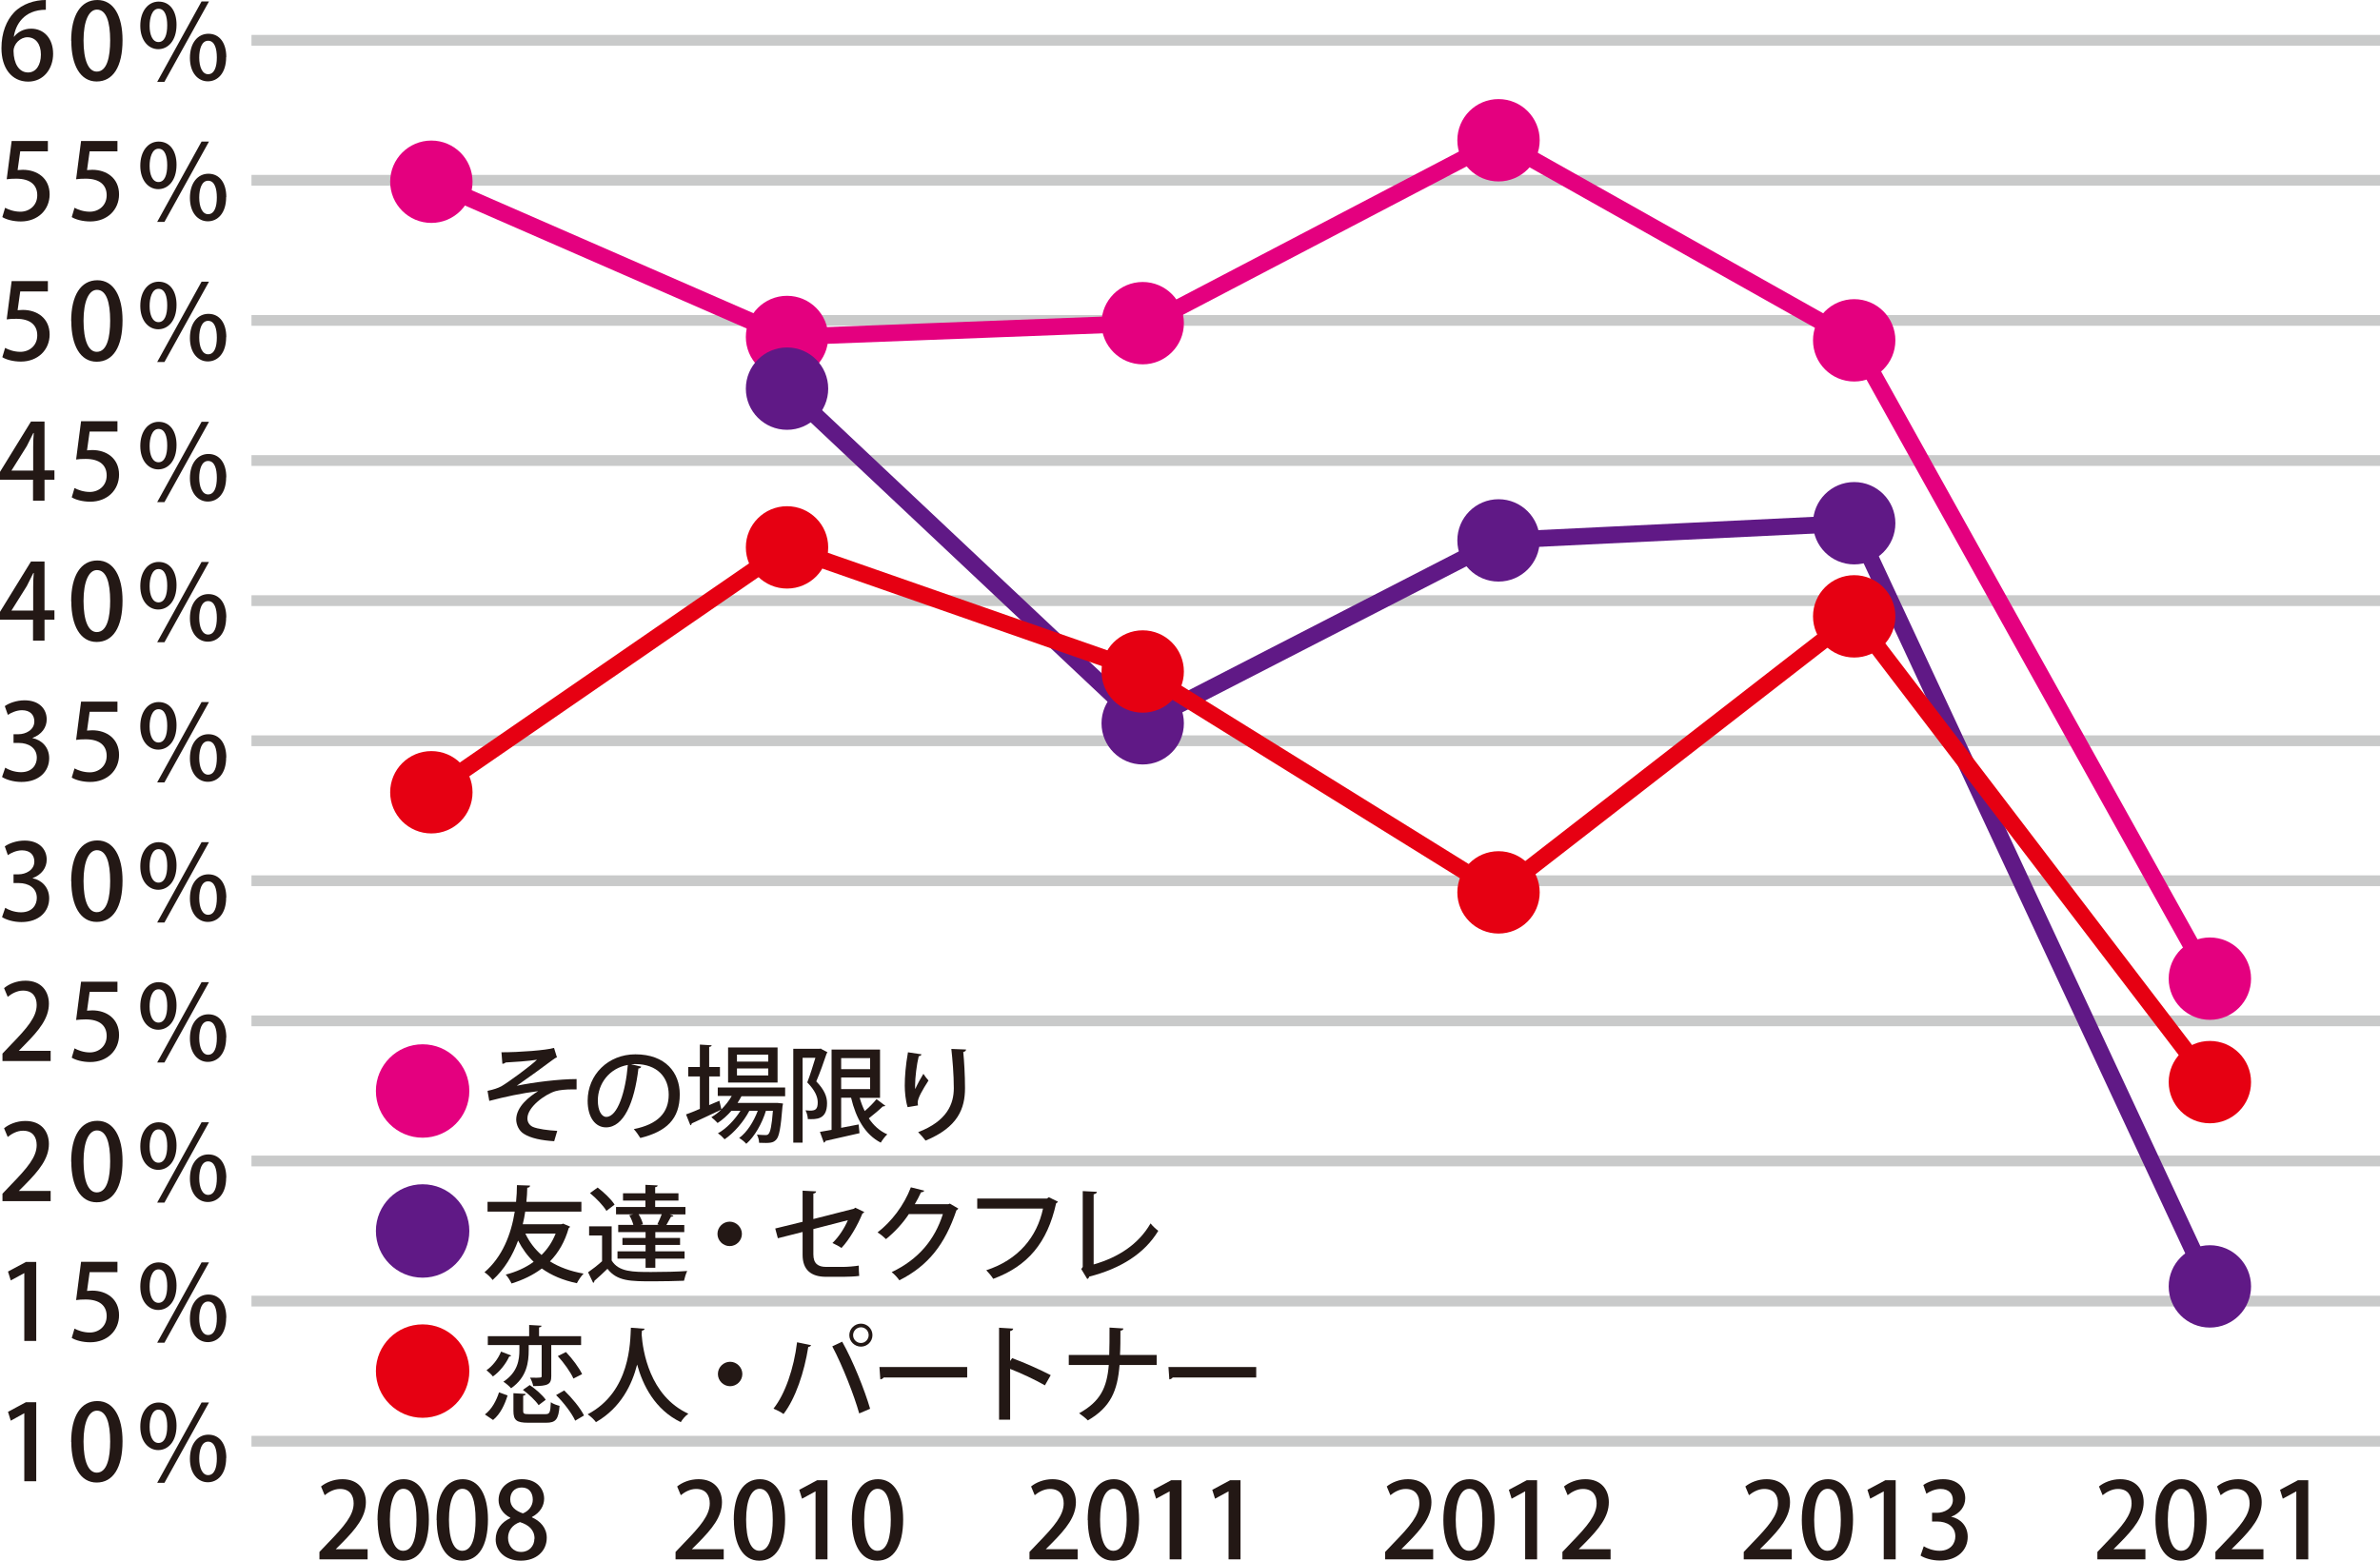 <?xml version="1.0" encoding="UTF-8"?><svg id="_イヤー_1" xmlns="http://www.w3.org/2000/svg" viewBox="0 0 163.54 107.25"><defs><style>.cls-1{stroke:#c9caca;stroke-width:.74px;}.cls-1,.cls-2,.cls-3,.cls-4{fill:none;stroke-miterlimit:10;}.cls-5{fill:#e60012;}.cls-6{fill:#e4007f;}.cls-7{fill:#231815;}.cls-8{fill:#601986;}.cls-2{stroke:#e4007f;}.cls-2,.cls-3,.cls-4{stroke-width:1.15px;}.cls-3{stroke:#601986;}.cls-4{stroke:#e60012;}</style></defs><line class="cls-1" x1="17.28" y1="2.77" x2="163.54" y2="2.77"/><line class="cls-1" x1="17.28" y1="12.39" x2="163.54" y2="12.39"/><line class="cls-1" x1="17.28" y1="22.02" x2="163.54" y2="22.02"/><line class="cls-1" x1="17.28" y1="31.65" x2="163.54" y2="31.65"/><line class="cls-1" x1="17.28" y1="41.28" x2="163.54" y2="41.28"/><line class="cls-1" x1="17.28" y1="50.91" x2="163.54" y2="50.91"/><line class="cls-1" x1="17.28" y1="60.53" x2="163.54" y2="60.53"/><line class="cls-1" x1="17.28" y1="70.16" x2="163.54" y2="70.16"/><line class="cls-1" x1="17.28" y1="79.79" x2="163.54" y2="79.79"/><line class="cls-1" x1="17.28" y1="89.42" x2="163.54" y2="89.42"/><line class="cls-1" x1="17.28" y1="99.05" x2="163.54" y2="99.05"/><circle class="cls-6" cx="29.64" cy="12.49" r="2.83"/><circle class="cls-6" cx="54.08" cy="23.16" r="2.83"/><circle class="cls-6" cx="78.52" cy="22.21" r="2.83"/><circle class="cls-6" cx="102.97" cy="9.64" r="2.83"/><circle class="cls-6" cx="127.41" cy="23.39" r="2.83"/><circle class="cls-6" cx="151.85" cy="67.26" r="2.83"/><polyline class="cls-2" points="29.64 12.49 54.08 23.16 78.95 22.21 102.97 9.64 127.41 23.39 151.85 67.26"/><circle class="cls-8" cx="54.08" cy="26.71" r="2.83"/><circle class="cls-8" cx="78.52" cy="49.71" r="2.83"/><circle class="cls-8" cx="102.97" cy="37.14" r="2.83"/><circle class="cls-8" cx="127.41" cy="35.96" r="2.83"/><circle class="cls-8" cx="151.85" cy="88.41" r="2.83"/><polyline class="cls-3" points="54.08 26.71 78.52 49.71 102.97 37.14 127.41 35.96 151.85 88.41"/><circle class="cls-5" cx="151.85" cy="74.37" r="2.83"/><circle class="cls-5" cx="127.41" cy="42.36" r="2.83"/><circle class="cls-5" cx="102.97" cy="61.33" r="2.83"/><circle class="cls-5" cx="78.52" cy="46.15" r="2.83"/><circle class="cls-5" cx="54.08" cy="37.62" r="2.83"/><circle class="cls-5" cx="29.64" cy="54.45" r="2.83"/><polyline class="cls-4" points="29.64 54.45 54.08 37.62 78.52 46.15 102.97 61.33 127.41 42.36 151.85 74.37"/><g><path class="cls-7" d="M.96,2.53c.25-.32,.66-.56,1.18-.56,.87,0,1.51,.66,1.51,1.73,0,1.01-.64,1.91-1.72,1.91C.78,5.6,.1,4.66,.1,3.31,.1,2.24,.45,1.4,.97,.85,1.54,.26,2.39,0,3.15,0V.67C1.62,.67,1.06,1.73,.95,2.53h.01Zm1.85,1.21c0-.71-.36-1.18-.93-1.18-.48,0-.95,.45-.95,.95,.01,.85,.37,1.47,1,1.47,.55,0,.88-.52,.88-1.23Z"/><path class="cls-7" d="M4.89,2.81c0-1.78,.67-2.81,1.8-2.81s1.73,1.11,1.73,2.76c0,1.84-.66,2.84-1.78,2.84s-1.74-1.12-1.74-2.79Zm2.68-.03c0-1.29-.27-2.12-.91-2.12-.55,0-.92,.77-.92,2.12s.33,2.14,.91,2.14c.71,0,.92-1.02,.92-2.14Z"/><path class="cls-7" d="M12.13,1.7c0,1.12-.6,1.68-1.26,1.68s-1.23-.59-1.23-1.61S10.19,.11,10.9,.11c.79,0,1.23,.66,1.23,1.59Zm-1.85,.08c0,.61,.2,1.11,.61,1.11,.43,0,.6-.51,.6-1.15,0-.61-.15-1.14-.6-1.14s-.61,.64-.61,1.18Zm1.02,3.85h-.5L13.85,.1h.51l-3.06,5.52Zm4.24-1.71c0,1.12-.59,1.67-1.26,1.67s-1.23-.58-1.23-1.61,.54-1.66,1.27-1.66c.79,0,1.23,.66,1.23,1.6Zm-1.85,.04c0,.64,.21,1.14,.61,1.14,.43,0,.6-.5,.6-1.15,0-.61-.15-1.15-.6-1.15s-.61,.59-.61,1.15Z"/><path class="cls-7" d="M3.29,9.71v.69H1.39l-.18,1.29c.11,0,.21-.02,.36-.02,.99,0,1.84,.58,1.84,1.69,0,1.05-.8,1.86-1.98,1.86-.53,0-1.02-.14-1.27-.3l.19-.64c.22,.12,.61,.27,1.05,.27,.61,0,1.16-.42,1.16-1.13s-.48-1.14-1.44-1.14c-.27,0-.48,.01-.66,.04l.34-2.63H3.29Z"/><path class="cls-7" d="M8.07,9.71v.69h-1.91l-.18,1.29c.11,0,.21-.02,.36-.02,.99,0,1.84,.58,1.84,1.69,0,1.05-.8,1.86-1.98,1.86-.53,0-1.02-.14-1.27-.3l.19-.64c.22,.12,.61,.27,1.05,.27,.61,0,1.16-.42,1.16-1.13s-.48-1.14-1.44-1.14c-.27,0-.48,.01-.66,.04l.34-2.63h2.5Z"/><path class="cls-7" d="M12.13,11.32c0,1.12-.6,1.68-1.26,1.68s-1.23-.59-1.23-1.61,.55-1.66,1.26-1.66c.79,0,1.23,.66,1.23,1.59Zm-1.85,.08c0,.61,.2,1.11,.61,1.11,.43,0,.6-.51,.6-1.15,0-.61-.15-1.14-.6-1.14s-.61,.64-.61,1.18Zm1.02,3.85h-.5l3.05-5.52h.51l-3.06,5.52Zm4.24-1.71c0,1.12-.59,1.67-1.26,1.67s-1.23-.58-1.23-1.61,.54-1.66,1.27-1.66c.79,0,1.23,.66,1.23,1.6Zm-1.85,.04c0,.64,.21,1.14,.61,1.14,.43,0,.6-.5,.6-1.15,0-.61-.15-1.15-.6-1.15s-.61,.59-.61,1.15Z"/><path class="cls-7" d="M3.29,19.34v.69H1.39l-.18,1.29c.11,0,.21-.02,.36-.02,.99,0,1.84,.58,1.84,1.69,0,1.05-.8,1.86-1.98,1.86-.53,0-1.02-.14-1.27-.3l.19-.64c.22,.12,.61,.27,1.05,.27,.61,0,1.16-.42,1.16-1.13s-.48-1.14-1.44-1.14c-.27,0-.48,.01-.66,.04l.34-2.63H3.29Z"/><path class="cls-7" d="M4.89,22.07c0-1.78,.67-2.81,1.8-2.81s1.73,1.11,1.73,2.76c0,1.84-.66,2.84-1.78,2.84s-1.74-1.12-1.74-2.79Zm2.68-.03c0-1.29-.27-2.12-.91-2.12-.55,0-.92,.77-.92,2.12s.33,2.14,.91,2.14c.71,0,.92-1.02,.92-2.14Z"/><path class="cls-7" d="M12.13,20.95c0,1.12-.6,1.68-1.26,1.68s-1.23-.59-1.23-1.61,.55-1.66,1.26-1.66c.79,0,1.23,.66,1.23,1.59Zm-1.85,.08c0,.61,.2,1.11,.61,1.11,.43,0,.6-.51,.6-1.15,0-.61-.15-1.14-.6-1.14s-.61,.64-.61,1.18Zm1.02,3.85h-.5l3.05-5.52h.51l-3.06,5.52Zm4.24-1.71c0,1.12-.59,1.67-1.26,1.67s-1.23-.58-1.23-1.61,.54-1.66,1.27-1.66c.79,0,1.23,.66,1.23,1.6Zm-1.85,.04c0,.64,.21,1.14,.61,1.14,.43,0,.6-.5,.6-1.15,0-.61-.15-1.15-.6-1.15s-.61,.59-.61,1.15Z"/><path class="cls-7" d="M3.06,34.41h-.79v-1.44H0v-.54l2.13-3.46h.93v3.36h.68v.64h-.68v1.44Zm-2.27-2.07h1.49v-1.63c0-.31,.01-.64,.04-.95h-.03c-.17,.35-.3,.61-.45,.9l-1.04,1.66H.79Z"/><path class="cls-7" d="M8.07,28.97v.69h-1.91l-.18,1.29c.11,0,.21-.02,.36-.02,.99,0,1.84,.58,1.84,1.69,0,1.05-.8,1.86-1.98,1.86-.53,0-1.02-.14-1.27-.3l.19-.64c.22,.12,.61,.27,1.05,.27,.61,0,1.16-.42,1.16-1.13s-.48-1.14-1.44-1.14c-.27,0-.48,.01-.66,.04l.34-2.63h2.5Z"/><path class="cls-7" d="M12.13,30.58c0,1.12-.6,1.68-1.26,1.68s-1.23-.59-1.23-1.61,.55-1.66,1.26-1.66c.79,0,1.23,.66,1.23,1.59Zm-1.85,.08c0,.61,.2,1.11,.61,1.11,.43,0,.6-.51,.6-1.15,0-.61-.15-1.14-.6-1.14s-.61,.64-.61,1.18Zm1.02,3.85h-.5l3.05-5.52h.51l-3.06,5.52Zm4.24-1.71c0,1.12-.59,1.67-1.26,1.67s-1.23-.58-1.23-1.61,.54-1.66,1.27-1.66c.79,0,1.23,.66,1.23,1.6Zm-1.85,.04c0,.64,.21,1.14,.61,1.14,.43,0,.6-.5,.6-1.15,0-.61-.15-1.15-.6-1.15s-.61,.59-.61,1.15Z"/><path class="cls-7" d="M3.06,44.03h-.79v-1.44H0v-.54l2.13-3.46h.93v3.36h.68v.64h-.68v1.44Zm-2.27-2.07h1.49v-1.63c0-.31,.01-.64,.04-.95h-.03c-.17,.35-.3,.61-.45,.9l-1.04,1.66H.79Z"/><path class="cls-7" d="M4.89,41.33c0-1.78,.67-2.81,1.8-2.81s1.73,1.11,1.73,2.76c0,1.84-.66,2.84-1.78,2.84s-1.74-1.12-1.74-2.79Zm2.68-.03c0-1.29-.27-2.12-.91-2.12-.55,0-.92,.77-.92,2.12s.33,2.14,.91,2.14c.71,0,.92-1.02,.92-2.14Z"/><path class="cls-7" d="M12.13,40.21c0,1.12-.6,1.68-1.26,1.68s-1.23-.59-1.23-1.61,.55-1.66,1.26-1.66c.79,0,1.23,.66,1.23,1.59Zm-1.85,.08c0,.61,.2,1.11,.61,1.11,.43,0,.6-.51,.6-1.15,0-.61-.15-1.14-.6-1.14s-.61,.64-.61,1.18Zm1.02,3.85h-.5l3.05-5.52h.51l-3.06,5.52Zm4.24-1.71c0,1.12-.59,1.67-1.26,1.67s-1.23-.58-1.23-1.61,.54-1.66,1.27-1.66c.79,0,1.23,.66,1.23,1.6Zm-1.85,.04c0,.64,.21,1.14,.61,1.14,.43,0,.6-.5,.6-1.15,0-.61-.15-1.15-.6-1.15s-.61,.59-.61,1.15Z"/><path class="cls-7" d="M2.24,50.73c.61,.12,1.14,.61,1.14,1.38,0,.89-.68,1.63-1.91,1.63-.56,0-1.07-.17-1.33-.34l.22-.64c.19,.13,.63,.31,1.08,.31,.77,0,1.09-.51,1.09-.99,0-.7-.59-1.02-1.23-1.02h-.37v-.6h.35c.47,0,1.08-.28,1.08-.88,0-.43-.27-.77-.85-.77-.38,0-.76,.18-.97,.32l-.21-.6c.27-.2,.8-.4,1.36-.4,1.02,0,1.52,.61,1.52,1.31,0,.56-.35,1.04-.97,1.27h0Z"/><path class="cls-7" d="M8.07,48.23v.69h-1.91l-.18,1.29c.11,0,.21-.02,.36-.02,.99,0,1.84,.58,1.84,1.69,0,1.05-.8,1.86-1.98,1.86-.53,0-1.02-.14-1.27-.3l.19-.63c.22,.12,.61,.27,1.05,.27,.61,0,1.16-.42,1.16-1.13s-.48-1.14-1.44-1.14c-.27,0-.48,.01-.66,.04l.34-2.63h2.5Z"/><path class="cls-7" d="M12.13,49.84c0,1.12-.6,1.68-1.26,1.68s-1.23-.59-1.23-1.61,.55-1.66,1.26-1.66c.79,0,1.23,.66,1.23,1.59Zm-1.85,.08c0,.61,.2,1.11,.61,1.11,.43,0,.6-.51,.6-1.15,0-.61-.15-1.14-.6-1.14s-.61,.64-.61,1.18Zm1.02,3.85h-.5l3.05-5.52h.51l-3.06,5.52Zm4.24-1.71c0,1.12-.59,1.67-1.26,1.67s-1.23-.58-1.23-1.61,.54-1.66,1.27-1.66c.79,0,1.23,.66,1.23,1.6Zm-1.85,.04c0,.63,.21,1.14,.61,1.14,.43,0,.6-.5,.6-1.15,0-.61-.15-1.15-.6-1.15s-.61,.59-.61,1.16Z"/><path class="cls-7" d="M2.24,60.36c.61,.12,1.14,.61,1.14,1.38,0,.89-.68,1.63-1.91,1.63-.56,0-1.07-.17-1.33-.34l.22-.64c.19,.13,.63,.31,1.08,.31,.77,0,1.09-.5,1.09-.99,0-.7-.59-1.02-1.23-1.02h-.37v-.6h.35c.47,0,1.08-.28,1.08-.88,0-.43-.27-.77-.85-.77-.38,0-.76,.18-.97,.33l-.21-.6c.27-.2,.8-.4,1.36-.4,1.02,0,1.52,.61,1.52,1.31,0,.56-.35,1.04-.97,1.27h0Z"/><path class="cls-7" d="M4.89,60.58c0-1.78,.67-2.82,1.8-2.82s1.73,1.11,1.73,2.76c0,1.84-.66,2.84-1.78,2.84s-1.74-1.12-1.74-2.79Zm2.68-.03c0-1.29-.27-2.12-.91-2.12-.55,0-.92,.76-.92,2.12s.33,2.14,.91,2.14c.71,0,.92-1.02,.92-2.14Z"/><path class="cls-7" d="M12.13,59.47c0,1.12-.6,1.68-1.26,1.68s-1.23-.59-1.23-1.61,.55-1.66,1.26-1.66c.79,0,1.23,.66,1.23,1.59Zm-1.85,.08c0,.61,.2,1.11,.61,1.11,.43,0,.6-.51,.6-1.16,0-.61-.15-1.14-.6-1.14s-.61,.64-.61,1.18Zm1.02,3.85h-.5l3.05-5.52h.51l-3.06,5.52Zm4.24-1.71c0,1.12-.59,1.67-1.26,1.67s-1.23-.58-1.23-1.61,.54-1.66,1.27-1.66c.79,0,1.23,.66,1.23,1.59Zm-1.85,.04c0,.64,.21,1.14,.61,1.14,.43,0,.6-.5,.6-1.15,0-.61-.15-1.15-.6-1.15s-.61,.59-.61,1.16Z"/><path class="cls-7" d="M3.48,72.92H.17v-.51l.57-.6c1.15-1.18,1.78-1.93,1.78-2.74,0-.53-.25-.99-.94-.99-.42,0-.79,.22-1.05,.43l-.25-.6c.33-.28,.86-.51,1.47-.51,1.12,0,1.61,.76,1.61,1.58,0,1-.68,1.83-1.62,2.78l-.45,.46H3.48v.71Z"/><path class="cls-7" d="M8.07,67.48v.69h-1.91l-.18,1.29c.11,0,.21-.02,.36-.02,.99,0,1.84,.58,1.84,1.69,0,1.05-.8,1.86-1.98,1.86-.53,0-1.02-.14-1.27-.3l.19-.64c.22,.12,.61,.28,1.05,.28,.61,0,1.16-.42,1.16-1.13s-.48-1.14-1.44-1.14c-.27,0-.48,.02-.66,.04l.34-2.63h2.5Z"/><path class="cls-7" d="M12.13,69.09c0,1.12-.6,1.68-1.26,1.68s-1.23-.59-1.23-1.61,.55-1.66,1.26-1.66c.79,0,1.23,.66,1.23,1.59Zm-1.85,.08c0,.61,.2,1.11,.61,1.11,.43,0,.6-.5,.6-1.15,0-.61-.15-1.14-.6-1.14s-.61,.64-.61,1.18Zm1.02,3.85h-.5l3.05-5.52h.51l-3.06,5.52Zm4.24-1.71c0,1.12-.59,1.67-1.26,1.67s-1.23-.58-1.23-1.61,.54-1.66,1.27-1.66c.79,0,1.23,.66,1.23,1.6Zm-1.85,.04c0,.63,.21,1.14,.61,1.14,.43,0,.6-.5,.6-1.15,0-.61-.15-1.15-.6-1.15s-.61,.59-.61,1.15Z"/><path class="cls-7" d="M3.48,82.55H.17v-.51l.57-.6c1.15-1.18,1.78-1.93,1.78-2.74,0-.53-.25-.99-.94-.99-.42,0-.79,.22-1.05,.43l-.25-.6c.33-.27,.86-.5,1.47-.5,1.12,0,1.61,.76,1.61,1.58,0,1-.68,1.83-1.62,2.78l-.45,.45H3.48v.71Z"/><path class="cls-7" d="M4.89,79.84c0-1.78,.67-2.81,1.8-2.81s1.73,1.11,1.73,2.76c0,1.84-.66,2.84-1.78,2.84s-1.74-1.12-1.74-2.79Zm2.68-.03c0-1.29-.27-2.12-.91-2.12-.55,0-.92,.76-.92,2.12s.33,2.14,.91,2.14c.71,0,.92-1.02,.92-2.14Z"/><path class="cls-7" d="M12.13,78.72c0,1.12-.6,1.68-1.26,1.68s-1.23-.59-1.23-1.61,.55-1.66,1.26-1.66c.79,0,1.23,.66,1.23,1.59Zm-1.85,.08c0,.61,.2,1.11,.61,1.11,.43,0,.6-.51,.6-1.15,0-.61-.15-1.14-.6-1.14s-.61,.64-.61,1.18Zm1.02,3.85h-.5l3.05-5.52h.51l-3.06,5.52Zm4.24-1.71c0,1.12-.59,1.67-1.26,1.67s-1.23-.58-1.23-1.61,.54-1.66,1.27-1.66c.79,0,1.23,.66,1.23,1.6Zm-1.85,.04c0,.63,.21,1.14,.61,1.14,.43,0,.6-.5,.6-1.15,0-.61-.15-1.15-.6-1.15s-.61,.59-.61,1.16Z"/><path class="cls-7" d="M1.67,92.17v-4.67h-.01l-.92,.5-.19-.61,1.23-.66h.71v5.43h-.82Z"/><path class="cls-7" d="M8.07,86.74v.69h-1.91l-.18,1.29c.11,0,.21-.02,.36-.02,.99,0,1.84,.58,1.84,1.69,0,1.05-.8,1.86-1.98,1.86-.53,0-1.02-.14-1.27-.3l.19-.64c.22,.12,.61,.27,1.05,.27,.61,0,1.16-.42,1.16-1.13s-.48-1.14-1.44-1.14c-.27,0-.48,.01-.66,.04l.34-2.63h2.5Z"/><path class="cls-7" d="M12.13,88.35c0,1.12-.6,1.68-1.26,1.68s-1.23-.59-1.23-1.61,.55-1.66,1.26-1.66c.79,0,1.23,.66,1.23,1.59Zm-1.85,.08c0,.61,.2,1.11,.61,1.11,.43,0,.6-.5,.6-1.16,0-.61-.15-1.14-.6-1.14s-.61,.64-.61,1.18Zm1.02,3.85h-.5l3.05-5.52h.51l-3.06,5.52Zm4.24-1.71c0,1.12-.59,1.67-1.26,1.67s-1.23-.58-1.23-1.61,.54-1.66,1.27-1.66c.79,0,1.23,.66,1.23,1.59Zm-1.85,.04c0,.64,.21,1.14,.61,1.14,.43,0,.6-.5,.6-1.15,0-.61-.15-1.15-.6-1.15s-.61,.59-.61,1.15Z"/><path class="cls-7" d="M1.67,101.8v-4.67h-.01l-.92,.51-.19-.61,1.23-.66h.71v5.43h-.82Z"/><path class="cls-7" d="M4.89,99.1c0-1.78,.67-2.81,1.8-2.81s1.73,1.11,1.73,2.76c0,1.84-.66,2.84-1.78,2.84s-1.74-1.12-1.74-2.79Zm2.68-.03c0-1.29-.27-2.12-.91-2.12-.55,0-.92,.77-.92,2.12s.33,2.14,.91,2.14c.71,0,.92-1.02,.92-2.14Z"/><path class="cls-7" d="M12.13,97.98c0,1.12-.6,1.68-1.26,1.68s-1.23-.59-1.23-1.61,.55-1.66,1.26-1.66c.79,0,1.23,.66,1.23,1.59Zm-1.85,.08c0,.61,.2,1.11,.61,1.11,.43,0,.6-.5,.6-1.15,0-.61-.15-1.14-.6-1.14s-.61,.64-.61,1.18Zm1.02,3.85h-.5l3.05-5.52h.51l-3.06,5.52Zm4.24-1.71c0,1.12-.59,1.67-1.26,1.67s-1.23-.58-1.23-1.61,.54-1.66,1.27-1.66c.79,0,1.23,.66,1.23,1.6Zm-1.85,.04c0,.63,.21,1.14,.61,1.14,.43,0,.6-.5,.6-1.15,0-.61-.15-1.15-.6-1.15s-.61,.59-.61,1.15Z"/></g><g><path class="cls-7" d="M25.26,107.17h-3.31v-.51l.57-.6c1.15-1.18,1.78-1.93,1.78-2.74,0-.53-.25-.99-.94-.99-.42,0-.79,.22-1.05,.43l-.25-.6c.33-.27,.86-.5,1.47-.5,1.12,0,1.61,.76,1.61,1.58,0,1-.68,1.83-1.62,2.78l-.45,.45h2.19v.71Z"/><path class="cls-7" d="M25.94,104.47c0-1.78,.67-2.81,1.8-2.81s1.73,1.11,1.73,2.76c0,1.84-.66,2.84-1.78,2.84s-1.74-1.12-1.74-2.79Zm2.68-.03c0-1.29-.27-2.12-.91-2.12-.55,0-.92,.76-.92,2.12s.33,2.14,.91,2.14c.71,0,.92-1.02,.92-2.14Z"/><path class="cls-7" d="M30,104.47c0-1.78,.67-2.81,1.8-2.81s1.73,1.11,1.73,2.76c0,1.84-.66,2.84-1.78,2.84s-1.74-1.12-1.74-2.79Zm2.68-.03c0-1.29-.27-2.12-.91-2.12-.55,0-.92,.76-.92,2.12s.33,2.14,.91,2.14c.71,0,.92-1.02,.92-2.14Z"/><path class="cls-7" d="M35.07,104.31c-.54-.28-.81-.74-.81-1.21,0-.87,.7-1.44,1.61-1.44,1.04,0,1.52,.69,1.52,1.34,0,.46-.25,.95-.84,1.26v.02c.59,.26,1.02,.74,1.02,1.4,0,.95-.75,1.58-1.78,1.58-1.11,0-1.73-.69-1.73-1.46,0-.69,.41-1.19,1-1.46v-.02Zm1.66,1.44c0-.61-.4-.95-1-1.14-.53,.18-.82,.6-.82,1.08,0,.54,.35,.97,.9,.97s.91-.41,.91-.91Zm-1.67-2.71c0,.5,.35,.79,.87,.97,.38-.15,.68-.5,.68-.94s-.22-.84-.76-.84-.79,.4-.79,.81Z"/><path class="cls-7" d="M49.73,107.17h-3.31v-.51l.57-.6c1.15-1.18,1.78-1.93,1.78-2.74,0-.53-.25-.99-.94-.99-.42,0-.79,.22-1.05,.43l-.25-.6c.33-.27,.86-.5,1.47-.5,1.12,0,1.61,.76,1.61,1.58,0,1-.68,1.83-1.62,2.78l-.45,.45h2.19v.71Z"/><path class="cls-7" d="M50.42,104.47c0-1.78,.67-2.81,1.8-2.81s1.73,1.11,1.73,2.76c0,1.84-.66,2.84-1.78,2.84s-1.74-1.12-1.74-2.79Zm2.68-.03c0-1.29-.27-2.12-.91-2.12-.55,0-.92,.76-.92,2.12s.33,2.14,.91,2.14c.71,0,.92-1.02,.92-2.14Z"/><path class="cls-7" d="M56.04,107.17v-4.67h-.01l-.92,.5-.19-.61,1.23-.66h.71v5.44h-.82Z"/><path class="cls-7" d="M58.53,104.47c0-1.78,.67-2.81,1.8-2.81s1.73,1.11,1.73,2.76c0,1.84-.66,2.84-1.78,2.84s-1.74-1.12-1.74-2.79Zm2.68-.03c0-1.29-.27-2.12-.91-2.12-.55,0-.92,.76-.92,2.12s.33,2.14,.91,2.14c.71,0,.92-1.02,.92-2.14Z"/><path class="cls-7" d="M74.05,107.17h-3.31v-.51l.57-.6c1.15-1.18,1.78-1.93,1.78-2.74,0-.53-.25-.99-.94-.99-.42,0-.79,.22-1.05,.43l-.25-.6c.33-.27,.86-.5,1.47-.5,1.12,0,1.61,.76,1.61,1.58,0,1-.68,1.83-1.62,2.78l-.45,.45h2.19v.71Z"/><path class="cls-7" d="M74.74,104.47c0-1.78,.67-2.81,1.8-2.81s1.73,1.11,1.73,2.76c0,1.84-.66,2.84-1.78,2.84s-1.74-1.12-1.74-2.79Zm2.68-.03c0-1.29-.27-2.12-.91-2.12-.55,0-.92,.76-.92,2.12s.33,2.14,.91,2.14c.71,0,.92-1.02,.92-2.14Z"/><path class="cls-7" d="M80.37,107.17v-4.67h-.01l-.92,.5-.19-.61,1.23-.66h.71v5.44h-.82Z"/><path class="cls-7" d="M84.42,107.17v-4.67h-.01l-.92,.5-.19-.61,1.23-.66h.71v5.44h-.82Z"/><path class="cls-7" d="M98.49,107.17h-3.31v-.51l.57-.6c1.15-1.18,1.78-1.93,1.78-2.74,0-.53-.25-.99-.94-.99-.42,0-.79,.22-1.05,.43l-.25-.6c.33-.27,.86-.5,1.46-.5,1.12,0,1.61,.76,1.61,1.58,0,1-.68,1.83-1.62,2.78l-.45,.45h2.19v.71Z"/><path class="cls-7" d="M99.18,104.47c0-1.78,.67-2.81,1.8-2.81s1.72,1.11,1.72,2.76c0,1.84-.66,2.84-1.78,2.84s-1.74-1.12-1.74-2.79Zm2.68-.03c0-1.29-.27-2.12-.91-2.12-.55,0-.92,.76-.92,2.12s.33,2.14,.91,2.14c.71,0,.92-1.02,.92-2.14Z"/><path class="cls-7" d="M104.8,107.17v-4.67h-.01l-.92,.5-.19-.61,1.23-.66h.71v5.44h-.82Z"/><path class="cls-7" d="M110.67,107.17h-3.31v-.51l.57-.6c1.15-1.18,1.78-1.93,1.78-2.74,0-.53-.25-.99-.94-.99-.42,0-.79,.22-1.05,.43l-.25-.6c.33-.27,.86-.5,1.47-.5,1.12,0,1.61,.76,1.61,1.58,0,1-.68,1.83-1.62,2.78l-.45,.45h2.19v.71Z"/><path class="cls-7" d="M123.13,107.17h-3.31v-.51l.57-.6c1.15-1.18,1.78-1.93,1.78-2.74,0-.53-.25-.99-.94-.99-.42,0-.79,.22-1.05,.43l-.25-.6c.33-.27,.86-.5,1.46-.5,1.12,0,1.61,.76,1.61,1.58,0,1-.68,1.83-1.62,2.78l-.45,.45h2.19v.71Z"/><path class="cls-7" d="M123.81,104.47c0-1.78,.67-2.81,1.8-2.81s1.72,1.11,1.72,2.76c0,1.84-.66,2.84-1.78,2.84s-1.74-1.12-1.74-2.79Zm2.68-.03c0-1.29-.27-2.12-.91-2.12-.55,0-.92,.76-.92,2.12s.33,2.14,.91,2.14c.71,0,.92-1.02,.92-2.14Z"/><path class="cls-7" d="M129.44,107.17v-4.67h-.01l-.92,.5-.19-.61,1.23-.66h.71v5.44h-.82Z"/><path class="cls-7" d="M134.07,104.24c.61,.12,1.14,.61,1.14,1.38,0,.89-.68,1.63-1.91,1.63-.56,0-1.07-.17-1.33-.34l.22-.64c.2,.13,.63,.31,1.08,.31,.77,0,1.09-.51,1.09-.99,0-.7-.59-1.02-1.23-1.02h-.37v-.6h.35c.47,0,1.08-.28,1.08-.88,0-.43-.27-.76-.85-.76-.38,0-.76,.18-.97,.33l-.21-.6c.27-.2,.8-.4,1.36-.4,1.02,0,1.52,.61,1.52,1.31,0,.55-.35,1.04-.97,1.27h0Z"/><path class="cls-7" d="M147.43,107.17h-3.31v-.51l.57-.6c1.15-1.18,1.78-1.93,1.78-2.74,0-.53-.25-.99-.94-.99-.42,0-.79,.22-1.05,.43l-.25-.6c.33-.27,.86-.5,1.46-.5,1.12,0,1.61,.76,1.61,1.58,0,1-.68,1.83-1.62,2.78l-.45,.45h2.19v.71Z"/><path class="cls-7" d="M148.11,104.47c0-1.78,.67-2.81,1.8-2.81s1.72,1.11,1.72,2.76c0,1.84-.66,2.84-1.78,2.84s-1.74-1.12-1.74-2.79Zm2.68-.03c0-1.29-.27-2.12-.91-2.12-.55,0-.92,.76-.92,2.12s.33,2.14,.91,2.14c.71,0,.92-1.02,.92-2.14Z"/><path class="cls-7" d="M155.54,107.17h-3.31v-.51l.57-.6c1.15-1.18,1.78-1.93,1.78-2.74,0-.53-.25-.99-.94-.99-.42,0-.79,.22-1.05,.43l-.25-.6c.33-.27,.86-.5,1.46-.5,1.12,0,1.61,.76,1.61,1.58,0,1-.68,1.83-1.62,2.78l-.45,.45h2.19v.71Z"/><path class="cls-7" d="M157.79,107.17v-4.67h-.01l-.92,.5-.19-.61,1.23-.66h.71v5.44h-.82Z"/></g><circle class="cls-6" cx="29.04" cy="74.98" r="3.21"/><circle class="cls-8" cx="29.04" cy="84.6" r="3.21"/><circle class="cls-5" cx="29.04" cy="94.23" r="3.21"/><g><path class="cls-7" d="M34.45,72.32c1.25,0,3.09-.14,3.62-.3l.2,.65c-.08,.02-.19,.09-.32,.19-.68,.51-1.65,1.21-2.44,1.76,1.15-.24,2.91-.46,4.11-.46v.71c-.1,0-.21,0-.32,0-.4,0-.85,.04-1.13,.12-.71,.21-1.93,1.09-1.93,1.87,0,.22,.1,.45,.36,.58,.32,.15,1.1,.25,1.69,.28l-.21,.71c-.85-.05-1.61-.2-2.09-.51-.35-.22-.51-.63-.52-.97,0-.9,.92-1.6,1.51-1.96-1.13,.14-2.25,.38-3.36,.67l-.12-.69c.41-.09,.7-.18,.96-.32,.48-.28,1.93-1.34,2.44-1.82-.53,.09-1.7,.17-2.16,.19-.04,.05-.14,.09-.22,.09l-.06-.76Z"/><path class="cls-7" d="M44.06,73.31c-.02,.07-.09,.12-.19,.12-.28,2.37-1.02,4.05-2.23,4.05-.7,0-1.26-.64-1.26-1.83,0-1.79,1.41-3.19,3.28-3.19,2.07,0,3.05,1.26,3.05,2.75,0,1.71-.93,2.56-2.71,3-.11-.17-.27-.42-.45-.61,1.65-.33,2.4-1.12,2.4-2.37,0-1.18-.78-2.1-2.29-2.1-.1,0-.19,0-.3,.01l.71,.17Zm-.92-.12c-1.27,.22-2.06,1.29-2.06,2.44,0,.69,.25,1.13,.58,1.13,.78,0,1.33-1.74,1.48-3.57Z"/><path class="cls-7" d="M53.95,75.34h-3c-.08,.15-.17,.3-.27,.46h2.75l.37,.04c0,.06-.01,.12-.03,.18-.12,1.5-.23,2.09-.43,2.3-.21,.23-.41,.25-1.18,.22,0-.17-.06-.41-.15-.56,.25,.02,.48,.03,.58,.03s.17-.01,.22-.08c.12-.12,.22-.55,.3-1.59h-.48c-.26,.86-.78,1.78-1.35,2.27-.12-.14-.32-.3-.49-.4,.53-.38,1-1.12,1.28-1.87h-.58c-.38,.74-1.07,1.54-1.7,1.96-.12-.14-.3-.31-.46-.41,.58-.32,1.16-.93,1.55-1.55h-.62c-.29,.33-.61,.62-.95,.84-.1-.11-.3-.3-.43-.4,.24-.14,.47-.31,.68-.52h0c-.74,.35-1.52,.72-2.03,.95,0,.06-.04,.11-.09,.13l-.3-.75c.26-.09,.58-.22,.95-.38v-2.23h-.8v-.65h.8v-1.54l.81,.05c0,.06-.05,.09-.17,.11v1.38h.74v.65h-.74v1.97l.7-.3s.01,.06,.14,.59c.27-.27,.52-.58,.71-.92h-.96v-.58h4.63v.58Zm-.52-3.35v2.41h-3.4v-2.41h3.4Zm-.64,.97v-.48h-2.15v.48h2.15Zm0,.95v-.48h-2.15v.48h2.15Z"/><path class="cls-7" d="M56.41,72.08l.45,.24s-.04,.07-.06,.09c-.19,.57-.46,1.33-.71,1.91,.56,.58,.74,1.05,.74,1.5,0,1.14-.74,1.11-1.32,1.09,0-.17-.07-.43-.16-.6,.11,.01,.21,.02,.3,.02,.37,0,.54-.08,.54-.57,0-.38-.19-.83-.72-1.37,.2-.5,.4-1.18,.56-1.69h-.88v5.83h-.64v-6.45h1.81l.11-.02Zm2.66,3.36c.09,.32,.21,.64,.35,.92,.3-.26,.61-.57,.81-.82l.61,.46s-.1,.05-.18,.04c-.24,.24-.63,.56-.96,.82,.32,.48,.74,.87,1.27,1.1-.15,.13-.35,.4-.45,.57-1.08-.56-1.7-1.67-2.04-3.09h-.68v2.07c.39-.07,.79-.15,1.2-.23l.06,.6c-.87,.2-1.77,.4-2.34,.53-.01,.06-.06,.11-.11,.12l-.27-.74c.23-.04,.5-.09,.8-.14v-5.52h3.33v3.32h-1.39Zm.72-2.72h-1.99v.76h1.99v-.76Zm-1.99,1.33v.8h1.99v-.8h-1.99Z"/><path class="cls-7" d="M62.36,76.07c-.14-.45-.19-1.05-.19-1.46,0-.61,.06-1.39,.22-2.29l.93,.14c-.02,.09-.11,.12-.19,.13-.14,.57-.25,1.47-.25,2.01,0,.1,0,.19,.01,.25,.14-.33,.4-.79,.56-1.05,.08,.13,.25,.35,.35,.46-.42,.66-.74,1.21-.74,1.51,0,.06,0,.12,.02,.2l-.71,.12Zm4.02-3.94c0,.09-.07,.14-.19,.17,.06,.6,.12,1.6,.12,2.48,0,1.4-.48,2.69-2.71,3.61-.11-.15-.36-.44-.51-.58,1.98-.76,2.45-1.93,2.45-3.02,0-.95-.09-1.98-.17-2.7l1.02,.04Z"/><path class="cls-7" d="M38.68,84.09l.49,.21c-.01,.05-.05,.08-.09,.1-.27,.95-.71,1.7-1.29,2.29,.64,.4,1.4,.68,2.31,.84-.16,.16-.36,.46-.46,.66-.96-.2-1.75-.54-2.41-1.01-.61,.46-1.31,.79-2.08,1.03-.09-.19-.26-.47-.4-.61,.7-.18,1.36-.47,1.92-.88-.43-.41-.78-.9-1.07-1.46-.37,1.01-.92,1.96-1.75,2.71-.12-.17-.38-.42-.56-.53,1.23-1.06,1.83-2.6,2.08-4.17h-1.87v-.67h1.96c.04-.39,.06-.78,.06-1.15l.9,.03c0,.09-.07,.14-.19,.15,0,.32-.03,.64-.06,.97h3.78v.67h-3.86c-.04,.29-.1,.58-.17,.87h2.63l.12-.03Zm-2.58,.69c.27,.57,.64,1.06,1.11,1.47,.41-.4,.74-.89,.97-1.47h-2.09Z"/><path class="cls-7" d="M42.03,84.28v2.35c.49,.79,1.45,.79,2.73,.79,.83,0,1.83-.02,2.46-.07-.08,.16-.18,.48-.22,.67-.54,.02-1.36,.04-2.11,.04-1.57,0-2.48,0-3.15-.86-.31,.3-.63,.6-.9,.83,0,.07-.02,.1-.08,.14l-.35-.73c.29-.2,.65-.48,.96-.76v-1.77h-.89v-.63h1.54Zm-.97-2.67c.43,.33,.95,.82,1.17,1.18l-.56,.43c-.21-.36-.7-.87-1.13-1.22l.52-.38Zm1.41,2.57h1.05c-.05-.2-.16-.46-.28-.66,.1-.03,.19-.04,.27-.06h-1.18v-.51h2.02v-.44h-1.54v-.5h1.54v-.58l.84,.04c0,.07-.06,.1-.17,.12v.42h1.6v.5h-1.6v.44h2.08v.51h-1.09l.27,.09c-.03,.05-.08,.07-.17,.07-.09,.16-.21,.38-.32,.57h1.23v.49h-1.99v.4h1.7v.48h-1.7v.44h2.01v.5h-2.01v.63h-.67v-.63h-1.93v-.5h1.93v-.44h-1.59v-.48h1.59v-.4h-1.88v-.49Zm2.81,0l-.11-.04c.1-.2,.22-.46,.3-.69h-1.59c.14,.22,.26,.5,.3,.69l-.17,.04h1.28Z"/><path class="cls-7" d="M50.98,84.8c0,.46-.38,.84-.84,.84s-.84-.38-.84-.84,.38-.84,.84-.84,.84,.39,.84,.84Z"/><path class="cls-7" d="M59.39,83.3s-.06,.08-.13,.1c-.31,.78-.89,1.79-1.44,2.37-.16-.12-.42-.25-.62-.34,.45-.43,.84-1.05,1.06-1.57l-2.37,.61v1.74c0,.64,.33,.86,.88,.86h1.16c.28,0,.8-.04,1.08-.09,0,.22,.01,.5,.03,.71-.29,.04-.79,.06-1.09,.06h-1.19c-1.02,0-1.61-.47-1.61-1.51v-1.57l-1.7,.43-.18-.67,1.88-.46v-2.14l.93,.05c0,.09-.08,.13-.19,.15v1.75l2.79-.71,.09-.07,.62,.3Z"/><path class="cls-7" d="M65.85,83.06c-.02,.05-.09,.09-.13,.12-.79,2.35-1.94,3.81-3.92,4.81-.12-.17-.32-.4-.53-.56,1.85-.88,2.96-2.23,3.52-3.99h-2.34c-.39,.6-.96,1.23-1.57,1.72-.14-.14-.39-.35-.58-.46,.96-.74,1.82-1.86,2.29-3.1l.92,.23c-.02,.07-.12,.11-.22,.11-.13,.29-.28,.56-.43,.82h2.3l.11-.04,.58,.34Z"/><path class="cls-7" d="M72.69,82.6s-.06,.08-.12,.1c-.6,2.72-1.96,4.32-4.32,5.19-.11-.18-.34-.45-.48-.59,2.21-.72,3.49-2.29,3.9-4.24h-4.52v-.69h4.79l.13-.09,.63,.31Z"/><path class="cls-7" d="M75.15,86.9c1.69-.48,3.09-1.39,3.91-2.82,.13,.17,.38,.4,.53,.51-.95,1.58-2.61,2.6-4.75,3.15-.01,.07-.06,.14-.13,.16l-.41-.68,.1-.15v-5.21l.97,.05c0,.08-.07,.14-.22,.17v4.82Z"/><path class="cls-7" d="M34.88,95.9c-.19,.61-.49,1.28-1,1.69l-.56-.38c.48-.36,.79-.96,.97-1.52l.58,.21Zm.25-2.74s-.06,.07-.14,.07c-.22,.49-.66,1.05-1.12,1.37-.09-.12-.3-.32-.44-.43,.4-.27,.8-.77,1-1.28l.7,.27Zm1.2-.73v.35c0,.83-.12,1.87-1.21,2.63-.12-.14-.37-.35-.53-.45,1-.66,1.1-1.52,1.1-2.19v-.33h-2.17v-.61h2.84v-.77l.85,.05c0,.07-.06,.1-.17,.12v.6h2.89v.61h-2.05v2.14c0,.56-.22,.68-1.24,.68-.03-.18-.13-.43-.22-.58,.8,.02,.8,0,.8-.11v-2.13h-.89Zm-.38,4.53c0,.2,.06,.23,.4,.23h1.12c.3,0,.35-.1,.38-.82,.14,.11,.43,.21,.6,.25-.07,.94-.27,1.16-.92,1.16h-1.24c-.81,0-1.01-.18-1.01-.82v-1.21l.84,.05c0,.07-.06,.1-.17,.12v1.04Zm1.06-.39c-.21-.31-.67-.75-1.08-1.05l.47-.33c.4,.27,.88,.69,1.1,1.01l-.5,.38Zm2.51,1.06c-.22-.49-.78-1.23-1.31-1.75l.56-.32c.53,.51,1.11,1.21,1.36,1.72l-.61,.36Zm-.12-2.89c-.18-.42-.65-1.08-1.07-1.54l.56-.28c.43,.45,.91,1.09,1.11,1.52l-.61,.31Z"/><path class="cls-7" d="M44.29,91.32c0,.07-.07,.11-.18,.13l-.02,.27c.08,1.09,.53,4.21,3.21,5.44-.22,.16-.41,.39-.52,.58-1.78-.86-2.61-2.54-3-3.96-.35,1.37-1.11,2.97-2.83,3.96-.12-.17-.34-.38-.57-.54,2.96-1.56,2.92-4.99,2.97-5.95l.95,.07Z"/><path class="cls-7" d="M51.01,94.43c0,.46-.38,.84-.84,.84s-.84-.38-.84-.84,.38-.84,.84-.84,.84,.39,.84,.84Z"/><path class="cls-7" d="M55.73,92.45c-.01,.06-.09,.11-.19,.12-.27,1.72-.87,3.53-1.7,4.61-.19-.14-.46-.27-.69-.37,.8-1,1.4-2.76,1.62-4.56l.97,.2Zm3.31,4.69c-.34-1.21-1.12-3.23-1.85-4.61l.68-.32c.74,1.31,1.54,3.31,1.92,4.61l-.75,.32Zm.12-6.17c.43,0,.79,.35,.79,.79s-.36,.79-.79,.79-.8-.35-.8-.79,.37-.79,.8-.79Zm.53,.79c0-.3-.24-.54-.53-.54s-.54,.24-.54,.54,.24,.54,.54,.54,.53-.26,.53-.54Z"/><path class="cls-7" d="M60.43,93.95h6.03v.72h-5.74c-.04,.07-.14,.12-.23,.13l-.06-.85Z"/><path class="cls-7" d="M71.8,95.21c-.66-.38-1.64-.84-2.39-1.13v3.49h-.76v-6.32l.97,.06c0,.08-.07,.14-.21,.17v2.06l.14-.2c.82,.3,1.92,.79,2.65,1.17l-.4,.7Z"/><path class="cls-7" d="M79.49,93.81h-2.56c-.14,1.77-.61,2.9-2.18,3.81-.14-.15-.41-.36-.6-.49,1.46-.81,1.91-1.75,2.04-3.32h-2.75v-.69h2.78c.02-.55,.02-1.18,.02-1.88l.95,.06c0,.09-.07,.14-.2,.15,0,.61,0,1.17-.03,1.67h2.52v.69Z"/><path class="cls-7" d="M80.29,93.95h6.03v.72h-5.74c-.04,.07-.14,.12-.23,.13l-.06-.85Z"/></g></svg>